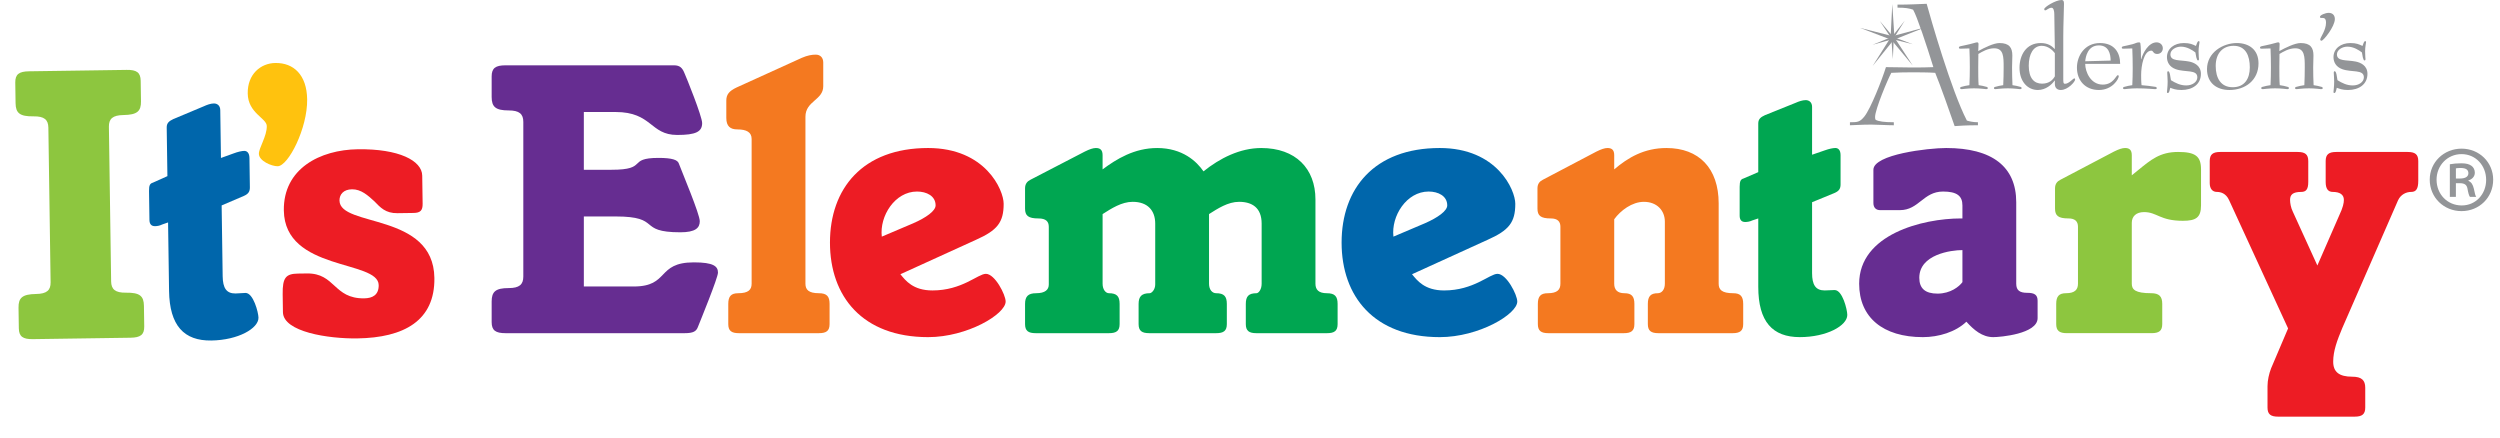 <?xml version="1.0" encoding="UTF-8"?><svg id="a" xmlns="http://www.w3.org/2000/svg" width="400.024" height="70.156" viewBox="0 0 400.024 70.156"><defs><style>.b{fill:#ffc20e;}.c{fill:#939598;}.d{fill:#662d91;}.e{fill:#f47920;}.f{fill:#8dc63f;}.g{fill:#0066ab;}.h{fill:#ed1c24;}.i{fill:#00a651;}</style></defs><g><path class="f" d="M17.783,45.03c.018,1.266,.659,1.826,2.369,1.802,2.215-.032,2.857,.528,2.879,2.111l.048,3.292c.019,1.329-.608,1.781-2.19,1.804l-15.636,.227c-1.583,.022-2.222-.412-2.241-1.741l-.048-3.292c-.022-1.583,.602-2.161,2.818-2.193,1.709-.024,2.333-.603,2.315-1.868l-.358-24.752c-.018-1.267-.659-1.827-2.368-1.802-2.216,.032-2.857-.528-2.879-2.11l-.048-3.292c-.019-1.33,.607-1.783,2.19-1.806l15.636-.226c1.582-.023,2.222,.411,2.241,1.741l.048,3.292c.022,1.582-.603,2.161-2.818,2.192-1.71,.025-2.334,.604-2.316,1.87l.358,24.752Z"/><path class="g" d="M26.892,35.591l-.944,.33c-.377,.195-.82,.265-1.136,.269-.57,.009-.891-.303-.901-1l-.066-4.621c-.014-.95,.172-1.206,.613-1.339l2.328-1.046-.112-7.786c-.01-.696,.365-1.018,1.057-1.345l4.846-2.032c.566-.261,1.133-.46,1.639-.467,.507-.007,1.018,.302,1.028,1.062l.111,7.66,2.016-.727c.693-.263,1.324-.399,1.704-.405s.826,.242,.839,1.128l.067,4.685c.01,.696-.237,1.08-.992,1.407l-3.524,1.507,.164,11.331c.027,1.898,.61,2.777,2.066,2.756,.506-.007,1.139-.08,1.581-.086,1.266-.019,2.071,3.136,2.083,3.959,.025,1.709-3.24,3.593-7.544,3.654-4.368,.064-6.683-2.372-6.763-7.943l-.158-10.951Z"/><path class="b" d="M44.063,10.079c2.912-.043,5.029,1.891,5.085,5.815,.067,4.621-3.011,10.681-4.72,10.706-.95,.014-2.988-.844-3.005-1.983-.014-.949,1.29-2.804,1.266-4.451-.018-1.266-3.005-2.046-3.051-5.211-.045-3.102,2.082-4.843,4.424-4.877Z"/><path class="h" d="M45.23,47.102c-.04-2.722,.522-3.299,2.484-3.328l1.393-.019c4.558-.066,4.237,4.054,9.175,3.982,1.329-.019,2.334-.541,2.312-2.123-.059-4.052-15.037-2.188-15.178-11.937-.097-6.709,5.811-9.708,11.825-9.795,6.583-.095,10.283,1.815,10.318,4.22l.065,4.494c.016,1.076-.359,1.461-1.435,1.477l-2.596,.037c-1.898,.027-2.735-.91-3.7-1.909-1.026-.935-2.117-1.933-3.573-1.912-1.393,.02-2.014,.853-2,1.802,.062,4.305,15.033,1.873,15.185,12.38,.099,6.836-4.864,9.567-12.333,9.676-4.621,.066-11.855-1.031-11.901-4.197l-.041-2.849Z"/></g><g><path class="d" d="M93.42,27.165h4.432c5.951,0,2.406-1.899,7.534-1.899,2.153,0,3.039,.317,3.229,.886,.57,1.52,3.356,8.104,3.356,9.243,0,1.076-.697,1.773-3.103,1.773-7.027,0-2.849-2.533-10.382-2.533h-5.065v11.206h7.977c5.761,0,3.608-3.861,9.623-3.861,3.166,0,3.862,.633,3.862,1.645,0,.823-2.849,7.787-3.229,8.737-.253,.633-.696,.949-2.089,.949h-28.679c-1.583,0-2.216-.443-2.216-1.772v-3.292c0-1.583,.633-2.152,2.723-2.152,1.709,0,2.342-.57,2.342-1.836V19.505c0-1.267-.633-1.836-2.342-1.836-2.089,0-2.723-.57-2.723-2.153v-3.292c0-1.33,.633-1.772,2.216-1.772h26.97c.95,0,1.33,.443,1.646,1.203,.316,.696,2.849,6.964,2.849,8.04,0,1.393-1.013,1.899-3.989,1.899-4.368,0-3.988-3.672-9.876-3.672h-5.065v9.243Z"/><path class="e" d="M118.241,53.312c-1.203,0-1.71-.38-1.71-1.456v-3.228c0-1.203,.443-1.71,1.583-1.71,1.646,0,2.153-.569,2.153-1.52V22.227c0-1.076-.823-1.52-2.279-1.52-1.14,0-1.772-.506-1.772-1.836v-2.786c0-.95,.443-1.52,1.646-2.089l10.446-4.748c.886-.38,1.583-.506,2.216-.506,.696,0,1.203,.443,1.203,1.266v3.798c0,2.216-2.849,2.343-2.849,4.875v26.716c0,.95,.506,1.52,2.152,1.52,1.266,0,1.71,.507,1.71,1.71v3.228c0,1.076-.506,1.456-1.71,1.456h-12.788Z"/><path class="h" d="M144.072,43.879c.823,1.013,2.026,2.596,5.128,2.596,4.748,0,7.281-2.659,8.547-2.659,1.456,0,3.166,3.356,3.166,4.432,0,2.025-6.141,5.697-12.409,5.697-10.509,0-15.701-6.521-15.701-15.131s5.191-15.13,15.701-15.13c9.18,0,12.092,6.71,12.092,8.926,0,2.976-1.013,4.242-4.431,5.762l-12.092,5.508Zm2.089-8.167c2.026-.887,3.545-1.963,3.545-2.849,0-1.52-1.456-2.216-2.976-2.216-3.545,0-6.015,3.925-5.635,7.217l5.065-2.152Z"/><path class="i" d="M167.816,36.282c0-.823-.443-1.329-1.646-1.329-1.646,0-2.152-.443-2.152-1.583v-3.228c0-.76,.38-1.14,.886-1.393l8.673-4.495c.76-.38,1.33-.57,1.772-.57,.633,0,1.076,.253,1.076,1.14v2.279c2.216-1.646,5.065-3.418,8.737-3.418,4.052,0,6.331,2.152,7.407,3.735,2.596-2.089,5.824-3.735,9.243-3.735,5.508,0,8.673,3.292,8.673,8.23v13.484c0,.95,.507,1.52,1.836,1.52,1.267,0,1.71,.507,1.71,1.71v3.228c0,1.076-.506,1.456-1.71,1.456h-11.269c-1.203,0-1.71-.38-1.71-1.456v-3.228c0-1.203,.443-1.71,1.71-1.71,.316,0,.823-.569,.823-1.52v-9.623c0-2.532-1.52-3.482-3.608-3.482-1.773,0-3.419,1.076-4.811,1.962v11.142c0,.95,.506,1.52,1.14,1.52,1.266,0,1.709,.507,1.709,1.71v3.228c0,1.076-.506,1.456-1.709,1.456h-10.699c-1.203,0-1.71-.38-1.71-1.456v-3.228c0-1.203,.506-1.71,1.772-1.71,.317,0,.887-.569,.887-1.393v-9.749c0-2.089-1.203-3.482-3.609-3.482-1.772,0-3.418,1.076-4.811,1.962v11.142c0,.95,.507,1.52,1.013,1.52,1.266,0,1.71,.507,1.71,1.71v3.228c0,1.076-.507,1.456-1.71,1.456h-11.712c-1.203,0-1.709-.38-1.709-1.456v-3.228c0-1.203,.506-1.71,1.772-1.71,1.456,0,2.026-.569,2.026-1.393v-9.243Z"/><path class="g" d="M225.938,43.879c.823,1.013,2.026,2.596,5.128,2.596,4.748,0,7.281-2.659,8.547-2.659,1.456,0,3.166,3.356,3.166,4.432,0,2.025-6.141,5.697-12.409,5.697-10.509,0-15.701-6.521-15.701-15.131s5.191-15.13,15.701-15.13c9.18,0,12.092,6.71,12.092,8.926,0,2.976-1.013,4.242-4.432,5.762l-12.092,5.508Zm2.089-8.167c2.026-.887,3.545-1.963,3.545-2.849,0-1.52-1.456-2.216-2.976-2.216-3.545,0-6.015,3.925-5.635,7.217l5.065-2.152Z"/><path class="e" d="M249.681,36.282c0-.823-.443-1.329-1.52-1.329-1.646,0-2.152-.443-2.152-1.583v-3.228c0-.76,.38-1.14,.886-1.393l8.547-4.495c.76-.38,1.33-.57,1.772-.57,.633,0,1.076,.253,1.076,1.14v2.279c2.216-1.899,4.811-3.418,8.357-3.418,5.191,0,8.357,3.228,8.357,8.863v12.851c0,.95,.506,1.52,2.342,1.52,1.14,0,1.583,.507,1.583,1.71v3.228c0,1.076-.506,1.456-1.709,1.456h-11.839c-1.203,0-1.71-.38-1.71-1.456v-3.228c0-1.203,.443-1.71,1.583-1.71,.633,0,1.139-.569,1.139-1.52v-9.939c0-1.772-1.266-3.166-3.355-3.166-1.899,0-3.735,1.393-4.748,2.786v10.319c0,.95,.507,1.52,1.646,1.52s1.583,.507,1.583,1.71v3.228c0,1.076-.506,1.456-1.71,1.456h-12.029c-1.203,0-1.709-.38-1.709-1.456v-3.228c0-1.203,.443-1.71,1.583-1.71,1.52,0,2.026-.569,2.026-1.52v-9.116Z"/><path class="i" d="M281.338,34.952l-.95,.316c-.38,.19-.823,.253-1.14,.253-.57,0-.886-.317-.886-1.013v-4.622c0-.95,.19-1.203,.633-1.33l2.343-1.013v-7.787c0-.696,.38-1.013,1.076-1.33l4.875-1.962c.57-.253,1.14-.443,1.647-.443,.506,0,1.013,.317,1.013,1.077v7.66l2.026-.696c.696-.253,1.33-.38,1.71-.38s.823,.253,.823,1.14v4.685c0,.696-.253,1.076-1.013,1.393l-3.545,1.456v11.332c0,1.899,.57,2.786,2.026,2.786,.506,0,1.14-.064,1.583-.064,1.267,0,2.026,3.165,2.026,3.988,0,1.709-3.292,3.545-7.597,3.545-4.369,0-6.647-2.469-6.647-8.04v-10.952Z"/><path class="d" d="M322.617,45.398c0,1.077,.57,1.457,1.773,1.457,1.139,0,1.646,.316,1.646,1.266v2.786c0,2.532-6.015,3.038-7.091,3.038-1.772,0-3.102-1.14-4.305-2.469-1.71,1.647-4.432,2.469-6.964,2.469-6.394,0-10.192-3.165-10.192-8.547,0-7.913,10.192-10.445,16.27-10.445h.253v-2.089c0-1.52-.886-2.216-3.102-2.216-3.166,0-3.862,2.976-6.901,2.976h-3.166c-.633,0-1.076-.38-1.076-1.14v-5.318c0-2.469,8.8-3.482,11.649-3.482,7.344,0,11.206,2.976,11.206,8.673v13.041Zm-8.61-5.381c-1.836,0-6.901,.696-6.901,4.432,0,1.709,.95,2.532,2.913,2.532,2.089,0,3.482-1.14,3.988-1.836v-5.128Z"/><path class="f" d="M328.824,30.141c0-.76,.38-1.14,.887-1.393l8.546-4.495c.76-.38,1.33-.57,1.773-.57,.633,0,1.076,.253,1.076,1.14v3.228l1.013-.823c2.026-1.646,3.482-2.913,6.394-2.913,2.785,0,3.672,.697,3.672,2.786v5.761c0,1.962-.823,2.469-2.913,2.469-3.672,0-4.115-1.393-6.204-1.393-1.266,0-1.962,.696-1.962,1.71v9.749c0,.95,.57,1.52,3.102,1.52,1.266,0,1.772,.507,1.772,1.71v3.228c0,1.076-.506,1.456-1.709,1.456h-13.548c-1.203,0-1.71-.38-1.71-1.456v-3.228c0-1.203,.443-1.71,1.583-1.71,1.393,0,1.899-.569,1.899-1.52v-9.116c0-.823-.443-1.329-1.519-1.329-1.646,0-2.153-.443-2.153-1.583v-3.228Z"/><path class="h" d="M367.635,24.316c1.203,0,1.709,.38,1.709,1.456v3.355c0,1.203-.38,1.583-1.139,1.583-1.33,0-1.773,.443-1.773,1.266,0,.506,.127,1.266,.443,1.899l3.925,8.609,3.482-7.977c.633-1.33,.76-2.026,.76-2.532,0-.823-.633-1.266-1.772-1.266-.76,0-1.14-.507-1.14-1.583v-3.355c0-1.077,.507-1.456,1.709-1.456h11.396c1.203,0,1.71,.38,1.71,1.456v3.165c0,1.33-.38,1.773-1.14,1.773s-1.647,.38-2.09,1.33l-8.926,20.448c-.823,1.963-1.456,3.672-1.456,5.382,0,1.645,.949,2.405,3.038,2.405,1.52,0,2.09,.57,2.09,1.772v3.166c0,1.076-.507,1.456-1.71,1.456h-12.218c-1.203,0-1.71-.38-1.71-1.456v-3.419c0-.949,.253-2.026,.57-2.849l2.722-6.394-9.433-20.512c-.507-1.14-1.393-1.33-1.963-1.33-.696,0-1.14-.507-1.14-1.393v-3.545c0-1.077,.507-1.456,1.71-1.456h12.345Z"/></g><path class="c" d="M303.622,.741c1.983,0,3.081-.08,4.663-.134,.616,2.252,3.941,13.886,6.434,18.684,.322,.107,.965,.269,1.771,.269v.481c-1.798,0-3.031,.083-3.729,.136-.669-1.958-2.304-6.569-3.108-8.525-1.072-.081-2.921-.081-3.833-.081-.724,0-2.52,.027-3.191,.081-.563,1.019-2.6,5.87-2.6,7.076,0,.19,.028,.351,.082,.43,.428,.269,1.393,.402,2.921,.402v.481c-1.206,0-2.627-.106-3.619-.106-1.609,0-2.761,.106-3.405,.106v-.481c1.233,0,1.581-.027,2.305-.911,1.019-1.26,2.843-5.926,3.458-7.908,1.393,.026,3.324,.054,3.861,.054,1.715,0,2.734,0,3.725-.054-1.124-3.618-2.599-8.094-3.242-9.194-.617-.217-1.261-.324-2.493-.324v-.481Z"/><polygon class="c" points="306.062 10.496 302.827 6.602 299.65 10.543 302.353 6.264 297.621 4.46 302.528 5.71 302.782 .651 303.111 5.702 307.999 4.383 303.295 6.259 306.062 10.496"/><polygon class="c" points="306.06 7.074 303.01 6.319 302.873 9.463 302.647 6.326 299.618 7.167 302.53 5.982 300.793 3.361 302.82 5.767 304.776 3.305 303.116 5.974 306.06 7.074"/><g><path class="c" d="M323.229,14.266c-.177,0-.906-.131-1.966-.131-1.061,0-1.79,.131-1.966,.131-.11,0-.242-.022-.242-.154,0-.132,.068-.198,.222-.22,.331-.112,.838-.2,1.258-.265,.045-.576,.067-2.19,.067-2.851,0-1.701,0-3.048-1.525-3.048-1.017,0-1.923,.551-2.519,.905,0,.707-.022,1.413-.022,2.143,0,.661,0,2.275,.065,2.851,.42,.065,.906,.152,1.238,.265,.154,.021,.221,.088,.221,.22,0,.132-.132,.154-.242,.154-.176,0-.907-.131-1.968-.131-1.06,0-1.788,.131-1.966,.131-.111,0-.242-.022-.242-.154,0-.132,.066-.198,.22-.22,.332-.112,.84-.2,1.261-.265,.044-.576,.066-2.19,.066-2.851,0-.685-.021-2.431-.066-3.027-.178,0-1.216,.043-1.48,.043-.11,0-.2-.043-.2-.154,0-.288,.22-.198,1.746-.574,.751-.177,.972-.288,1.171-.288,.177,0,.221,.133,.221,.288,0,.177-.044,.818-.044,1.105,.972-.531,2.473-1.282,3.401-1.282,1.59,0,2.055,.774,2.055,1.988,0,.641-.044,1.303-.044,1.901,0,.661,.024,2.275,.066,2.851,.421,.065,.907,.152,1.239,.265,.154,.021,.22,.088,.22,.22,0,.132-.132,.154-.242,.154Z"/><path class="c" d="M330.143,12.501c0,.684,0,.904,.287,.904,.62,0,1.282-.861,1.48-.861,.11,0,.132,.088,.132,.177,0,.353-1.148,1.679-2.297,1.679-.552,0-.949-.31-.949-.972v-.53h-.045c-.441,.641-1.414,1.503-2.672,1.503-1.613,0-2.938-1.326-2.938-3.556,0-2.035,1.081-3.956,3.38-3.956,1.126,0,1.746,.419,2.276,.971,0-1.833-.088-3.574-.088-5.605,0-.464-.111-1.016-.442-1.016-.443,0-.796,.418-1.017,.418-.11,0-.155-.089-.155-.197,0-.331,1.834-1.458,2.763-1.458,.397,0,.397,.331,.397,.684,0,1.127-.111,3.131-.111,5.21v6.607Zm-1.347-4c-.331-.443-1.083-1.171-2.1-1.171-1.347,0-2.076,1.325-2.076,3.182,0,2.032,.883,2.873,2.122,2.873,1.194,0,1.745-.643,2.054-1.171v-3.712Z"/><path class="c" d="M333.655,10.224c0,1.259,.861,3.314,2.807,3.314,1.723,0,2.121-1.503,2.407-1.503,.09,0,.155,.068,.155,.155,0,.442-1.016,2.21-3.18,2.21-2.166,0-3.514-1.503-3.514-3.579,0-1.857,1.216-3.933,3.69-3.933,2.276,0,3.225,1.502,3.225,3.336h-5.589Zm4.065-.529c0-1.061-.308-2.431-1.877-2.431-1.791,0-2.122,1.812-2.188,2.539l4.065-.108Z"/><path class="c" d="M342.625,9.451c.244-.929,1.149-2.674,2.452-2.674,.53,0,.995,.377,.995,.952,0,.507-.375,.905-.905,.905-.664,0-.598-.531-.929-.531-1.215,0-1.635,2.452-1.635,3.888,0,.332,0,1.127,.066,1.637,.684,.065,1.612,.152,2.209,.265,.154,.021,.221,.088,.221,.22,0,.132-.133,.154-.243,.154-.265,0-1.348-.131-2.938-.131-1.061,0-1.791,.131-1.967,.131-.111,0-.243-.022-.243-.154,0-.132,.065-.198,.222-.22,.33-.112,.839-.2,1.257-.265,.045-.532,.067-2.077,.067-2.698,0-.684-.022-2.584-.067-3.18-.176,0-1.215,.043-1.479,.043-.111,0-.2-.043-.2-.154,0-.288,.223-.175,1.746-.574,.42-.11,.641-.288,1.016-.288,.177,0,.222,.133,.222,.288,.065,.287,.088,1.59,.088,2.386h.044Z"/><path class="c" d="M351.86,9.495c0,.088-.067,.178-.155,.178-.242,0-.354-.906-.42-1.283-.464-.353-1.325-.926-2.32-.926-.818,0-1.678,.506-1.678,1.236,0,1.149,1.523,.862,3.004,1.149,.751,.154,1.877,.62,1.877,1.966,0,1.68-1.347,2.586-3.115,2.586-.927,0-1.348-.199-1.789-.354-.089,.354-.155,.84-.397,.84-.089,0-.133-.067-.133-.154,0-.199,.11-.796,.11-1.702,0-.619-.066-1.127-.066-1.413,0-.133,.044-.22,.154-.22,.265,0,.355,.927,.442,1.436,.752,.464,1.503,.839,2.453,.839,.971,0,1.767-.553,1.767-1.304,0-1.303-1.966-.751-3.468-1.303-.973-.355-1.392-1.105-1.392-1.921,0-1.371,1.171-2.255,2.696-2.255,.994,0,1.368,.2,1.943,.464,.133-.354,.244-.772,.442-.772,.088,0,.133,.045,.133,.153,0,.155-.155,.775-.155,1.458,0,.861,.067,1.149,.067,1.304Z"/><path class="c" d="M361.382,10.137c0,2.695-2.099,4.263-4.662,4.263-1.989,0-3.579-1.104-3.579-3.336,0-2.675,2.562-4.177,4.772-4.177,1.921,0,3.469,1.038,3.469,3.249Zm-4.131,3.82c1.944,0,2.739-1.413,2.739-3.181,0-1.835-.641-3.447-2.586-3.447-1.657,0-2.871,1.105-2.871,3.225,0,1.969,.839,3.403,2.718,3.403Z"/><path class="c" d="M371.412,14.266c-.178,0-.907-.131-1.967-.131-1.06,0-1.789,.131-1.966,.131-.111,0-.243-.022-.243-.154,0-.132,.066-.198,.221-.22,.331-.112,.84-.2,1.26-.265,.045-.576,.066-2.19,.066-2.851,0-1.701,0-3.048-1.526-3.048-1.015,0-1.922,.551-2.517,.905,0,.707-.024,1.413-.024,2.143,0,.661,0,2.275,.067,2.851,.42,.065,.906,.152,1.238,.265,.155,.021,.22,.088,.22,.22,0,.132-.133,.154-.243,.154-.176,0-.905-.131-1.965-.131-1.062,0-1.79,.131-1.968,.131-.109,0-.242-.022-.242-.154,0-.132,.067-.198,.22-.22,.333-.112,.841-.2,1.261-.265,.044-.576,.065-2.19,.065-2.851,0-.685-.021-2.431-.065-3.027-.177,0-1.216,.043-1.48,.043-.109,0-.2-.043-.2-.154,0-.288,.221-.198,1.745-.574,.752-.177,.974-.288,1.17-.288,.178,0,.222,.133,.222,.288,0,.177-.044,.818-.044,1.105,.973-.531,2.475-1.282,3.404-1.282,1.59,0,2.053,.774,2.053,1.988,0,.641-.043,1.303-.043,1.901,0,.661,.021,2.275,.067,2.851,.419,.065,.905,.152,1.237,.265,.154,.021,.22,.088,.22,.22,0,.132-.133,.154-.243,.154Z"/><path class="c" d="M371.412,2.873c-.134,0-.199-.067-.199-.175,0-.289,.883-.642,1.392-.642,.685,0,.994,.443,.994,.994,0,1.194-1.811,3.469-2.144,3.469-.109,0-.197-.088-.197-.199,0-.33,.927-1.457,.927-2.696,0-.442-.109-.75-.53-.75h-.242Z"/><path class="c" d="M378.504,9.495c0,.088-.067,.178-.155,.178-.243,0-.354-.906-.419-1.283-.465-.353-1.326-.926-2.321-.926-.817,0-1.678,.506-1.678,1.236,0,1.149,1.524,.862,3.005,1.149,.75,.154,1.878,.62,1.878,1.966,0,1.68-1.349,2.586-3.116,2.586-.927,0-1.346-.199-1.788-.354-.091,.354-.156,.84-.4,.84-.088,0-.132-.067-.132-.154,0-.199,.111-.796,.111-1.702,0-.619-.067-1.127-.067-1.413,0-.133,.043-.22,.155-.22,.266,0,.354,.927,.442,1.436,.752,.464,1.504,.839,2.453,.839,.971,0,1.768-.553,1.768-1.304,0-1.303-1.968-.751-3.469-1.303-.973-.355-1.392-1.105-1.392-1.921,0-1.371,1.171-2.255,2.696-2.255,.994,0,1.369,.2,1.944,.464,.133-.354,.243-.772,.442-.772,.086,0,.132,.045,.132,.153,0,.155-.154,.775-.154,1.458,0,.861,.067,1.149,.067,1.304Z"/></g><path class="c" d="M398.932,28.752c0,2.843-2.218,5.029-5.06,5.029s-5.092-2.186-5.092-5.029c0-2.78,2.249-4.966,5.092-4.966s5.06,2.187,5.06,4.966Zm-9.058,0c0,2.312,1.718,4.123,4.029,4.123,2.249,0,3.904-1.812,3.904-4.092s-1.655-4.123-3.936-4.123-3.998,1.843-3.998,4.091Zm3.092,2.749h-.968v-5.216c.531-.094,1.093-.156,1.812-.156,.874,0,1.312,.156,1.655,.406,.312,.218,.531,.625,.531,1.093,0,.656-.469,1.062-1.031,1.249v.062c.469,.188,.719,.594,.875,1.25,.156,.812,.25,1.125,.375,1.312h-1c-.156-.188-.281-.656-.406-1.375-.125-.562-.468-.812-1.218-.812h-.625v2.187Zm0-2.936h.656c.719,0,1.343-.219,1.343-.844,0-.499-.311-.843-1.249-.843-.375,0-.594,.031-.75,.062v1.625Z"/></svg>